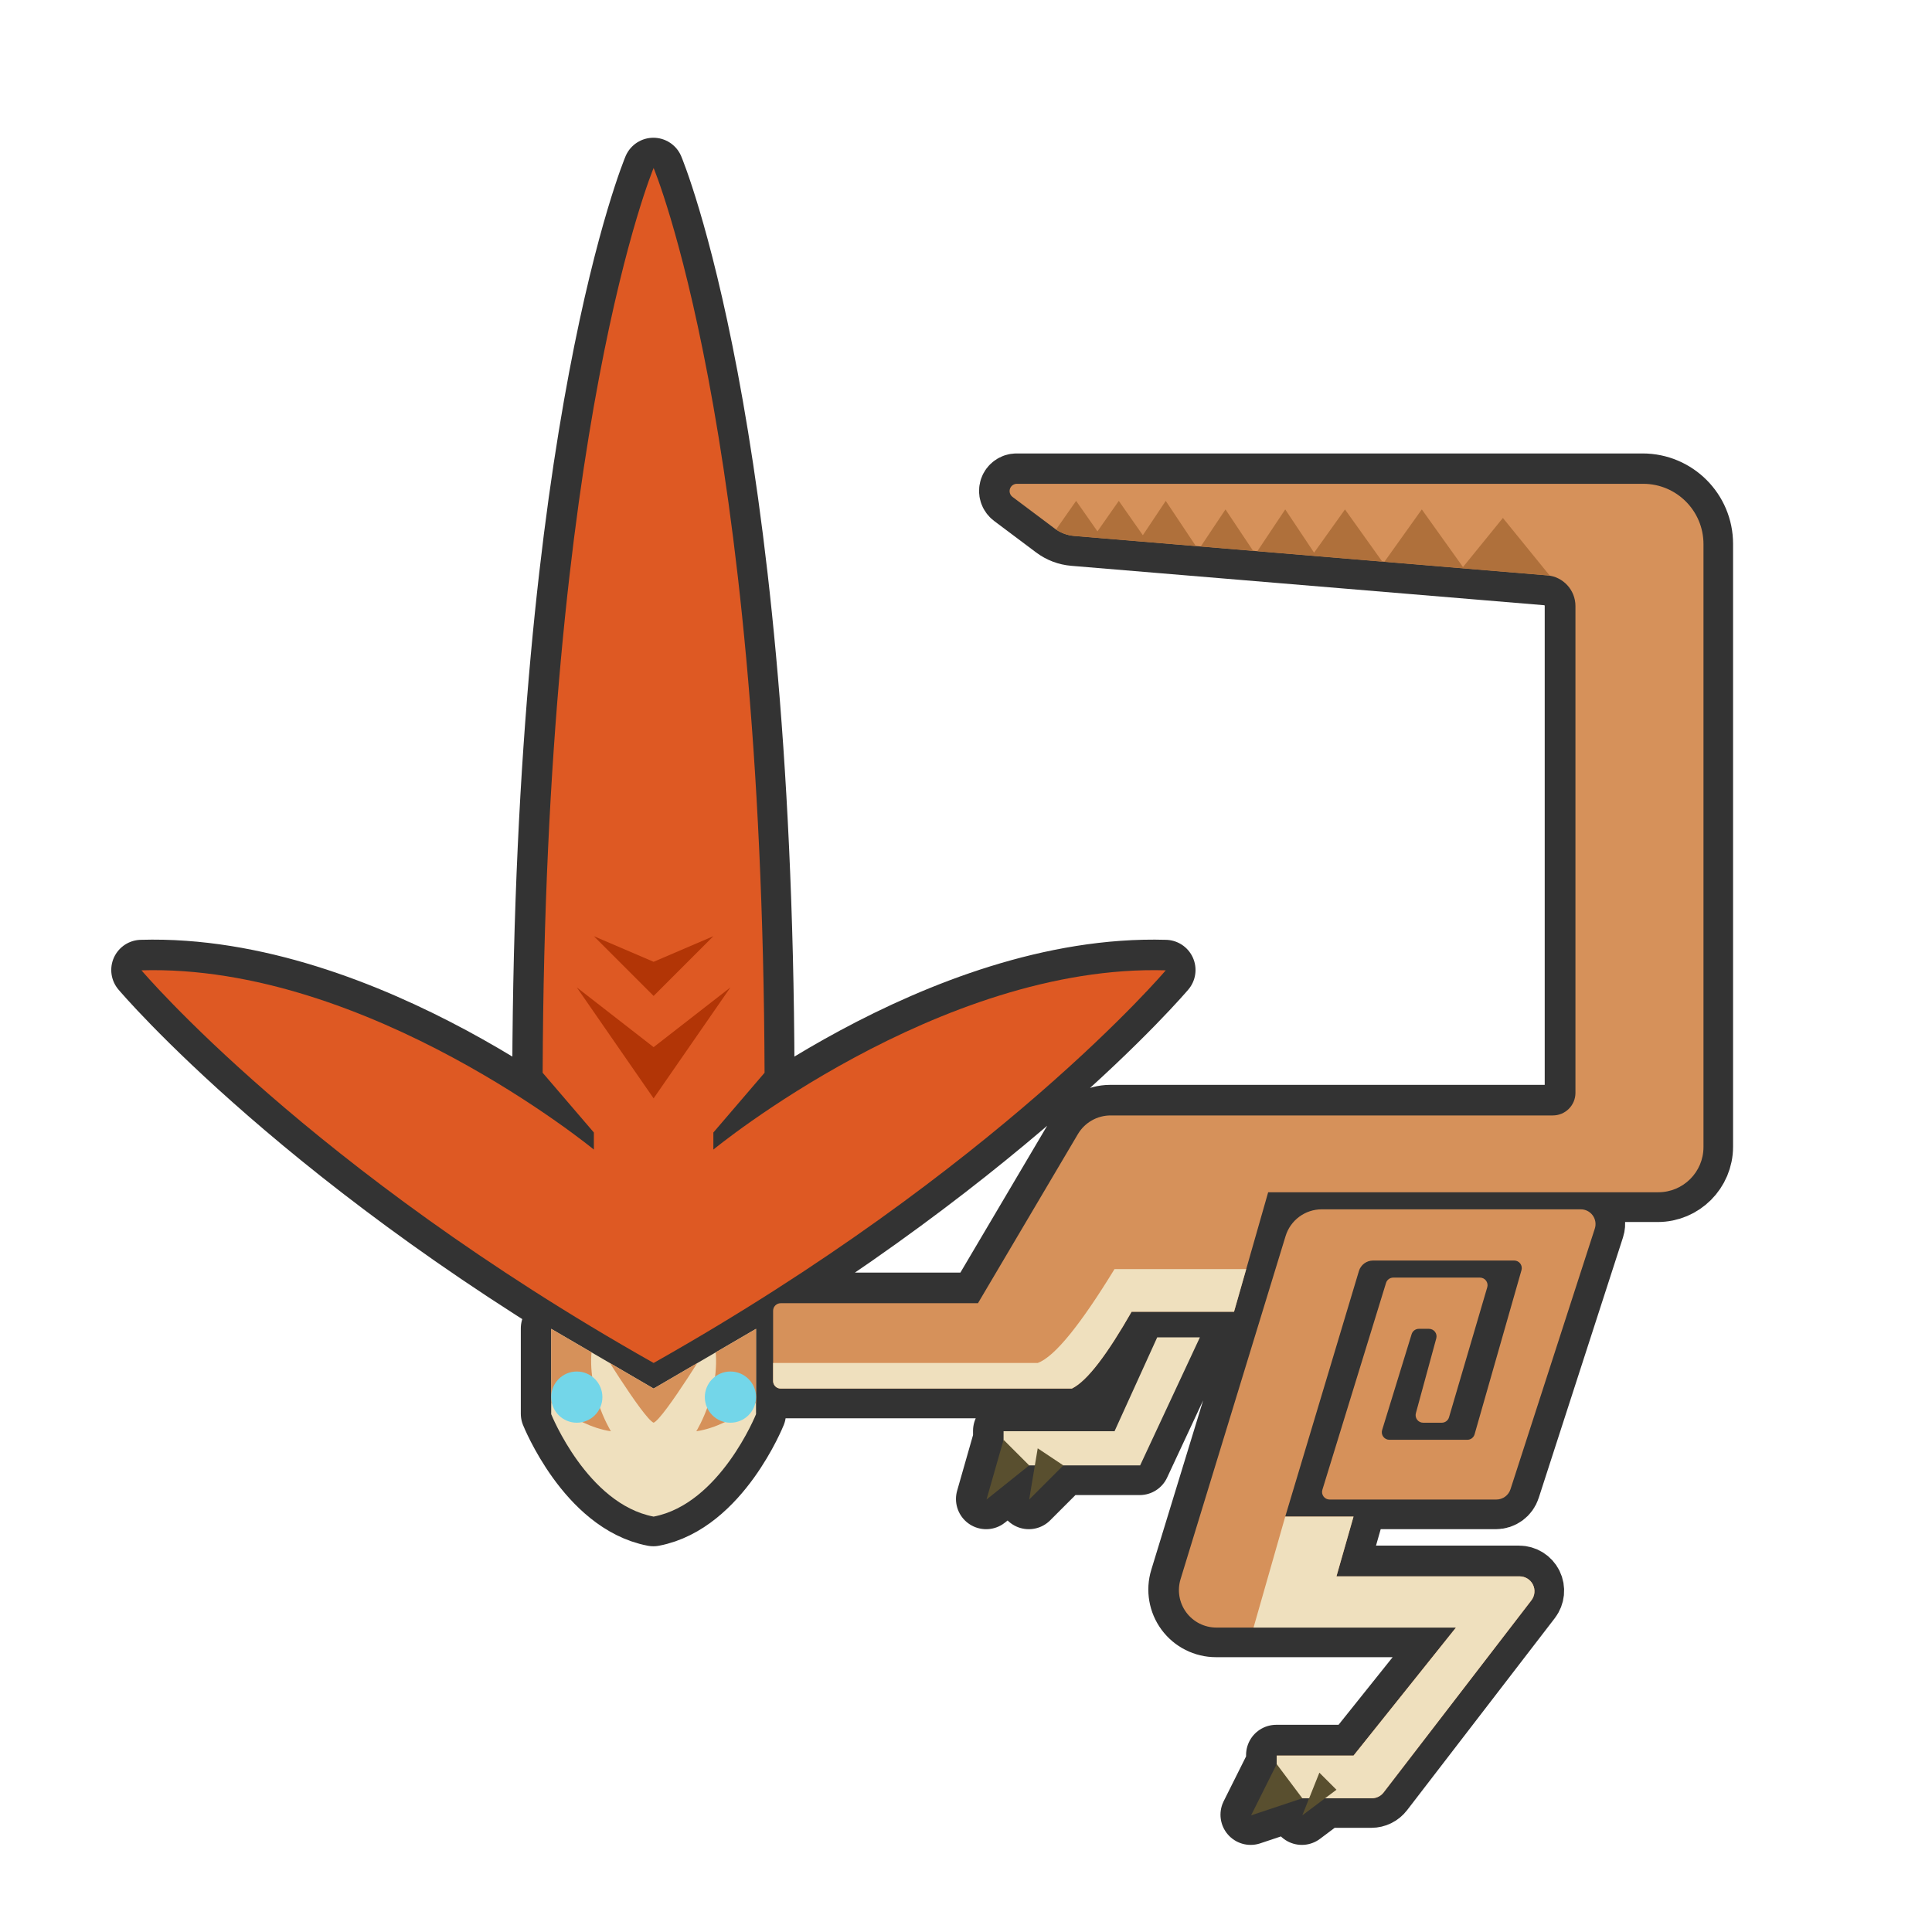 <?xml version="1.0" encoding="UTF-8" standalone="no"?>
<!DOCTYPE svg PUBLIC "-//W3C//DTD SVG 1.1//EN" "http://www.w3.org/Graphics/SVG/1.1/DTD/svg11.dtd">
<svg width="100%" height="100%" viewBox="0 0 256 256" version="1.1" xmlns="http://www.w3.org/2000/svg" xmlns:xlink="http://www.w3.org/1999/xlink" xml:space="preserve" xmlns:serif="http://www.serif.com/" style="fill-rule:evenodd;clip-rule:evenodd;stroke-linecap:round;stroke-linejoin:round;stroke-miterlimit:1.5;">
    <g transform="matrix(1.131,0,0,1.131,-17.445,-18.456)">
        <g transform="matrix(0.884,0,0,0.884,15.427,16.32)">
            <path d="M169.141,232.588L179.319,232.588L192.889,215.626C192.889,215.626 172.166,215.626 161.148,215.626C159.575,215.626 158.095,214.88 157.159,213.615C156.224,212.35 155.943,210.717 156.404,209.212C159.996,197.477 167.516,172.914 170.319,163.756C170.963,161.652 172.906,160.215 175.106,160.215C183.211,160.215 202.359,160.215 209.429,160.215C210.054,160.215 210.64,160.514 211.008,161.019C211.375,161.524 211.479,162.175 211.287,162.769C208.881,170.205 201.935,191.675 200.115,197.301C199.852,198.113 199.095,198.663 198.242,198.663C193.825,198.663 180.458,198.663 176.15,198.663C175.832,198.663 175.534,198.513 175.345,198.258C175.157,198.002 175.1,197.673 175.194,197.369C176.756,192.291 182.44,173.818 183.625,169.968C183.754,169.548 184.142,169.262 184.581,169.262C186.771,169.262 193.255,169.262 196.076,169.262C196.391,169.262 196.688,169.41 196.876,169.663C197.065,169.915 197.124,170.242 197.035,170.544C195.945,174.251 192.812,184.902 191.969,187.768C191.844,188.194 191.453,188.486 191.01,188.486C190.341,188.486 189.345,188.486 188.544,188.486C188.232,188.486 187.938,188.341 187.749,188.093C187.56,187.845 187.497,187.524 187.579,187.223C188.23,184.837 189.632,179.695 190.283,177.31C190.365,177.009 190.302,176.688 190.113,176.44C189.923,176.192 189.63,176.047 189.318,176.047C188.862,176.047 188.367,176.047 187.973,176.047C187.534,176.047 187.147,176.333 187.018,176.753C186.306,179.067 184.035,186.446 183.11,189.454C183.016,189.757 183.072,190.086 183.261,190.342C183.45,190.597 183.748,190.748 184.065,190.748C186.681,190.748 192.351,190.748 194.396,190.748C194.843,190.748 195.235,190.452 195.358,190.022C196.317,186.664 200.334,172.605 201.571,168.275C201.657,167.973 201.597,167.649 201.408,167.398C201.219,167.148 200.924,167 200.61,167C196.805,167 185.868,167 181.905,167C181.041,167 180.28,167.567 180.031,168.394C178.116,174.78 170.272,200.925 170.272,200.925L179.319,200.925L177.057,208.841C177.057,208.841 193.521,208.841 201.321,208.841C202.072,208.841 202.759,209.268 203.091,209.942C203.423,210.617 203.343,211.421 202.885,212.017C197.746,218.697 186.067,233.88 183.305,237.471C182.931,237.957 182.352,238.242 181.738,238.242L175.549,238.242L172.534,240.504L173.439,238.242L172.534,238.242L165.749,240.504L169.141,233.719L169.141,232.588ZM86.591,200.925C95.389,199.247 100.161,187.355 100.161,187.355L100.161,176.047L86.591,183.963L73.021,176.047L73.021,187.355C73.021,187.355 77.793,199.247 86.591,200.925ZM132.955,189.617L147.656,189.617L153.31,177.178L158.964,177.178L151.048,194.14L140.871,194.14L136.347,198.663L137.101,194.14L136.347,194.14L130.693,198.663L132.955,190.748L132.955,189.617ZM103.423,172.654C103.157,172.654 102.903,172.76 102.716,172.947C102.528,173.135 102.423,173.389 102.423,173.654C102.423,175.799 102.423,180.818 102.423,182.963C102.423,183.515 102.87,183.963 103.423,183.963C109.572,183.963 142.002,183.963 142.002,183.963C144.092,182.946 146.808,179.216 149.917,173.785L163.487,173.785L168.011,157.954L219.693,157.954C223.001,157.954 225.683,155.272 225.683,151.964C225.683,135.667 225.683,90.511 225.683,72.083C225.683,67.671 222.107,64.095 217.695,64.095L134.718,64.095C134.303,64.095 133.934,64.361 133.803,64.755C133.672,65.148 133.807,65.582 134.139,65.831C135.926,67.171 138.321,68.968 139.72,70.017C140.472,70.581 141.367,70.921 142.304,70.999C150.564,71.688 192.181,75.156 204.974,76.222C207.092,76.398 208.72,78.169 208.72,80.294C208.72,92.885 208.72,133.415 208.72,144.785C208.72,145.579 208.405,146.339 207.844,146.9C207.284,147.461 206.523,147.776 205.73,147.776C194.897,147.776 157.791,147.776 147.142,147.776C145.358,147.776 143.706,148.719 142.799,150.255C139.08,156.549 129.562,172.654 129.562,172.654L103.423,172.654ZM86.591,180.57C132.252,154.811 154.441,128.552 154.441,128.552C124.442,127.667 94.507,152.3 94.507,152.3L94.507,150.038L101.292,142.122C100.983,56.468 86.591,22.254 86.591,22.254C86.591,22.254 72.199,56.468 71.89,142.122L78.675,150.038L78.675,152.3C78.675,152.3 48.74,127.667 18.741,128.552C18.741,128.552 40.93,154.811 86.591,180.57Z" style="fill:rgb(51,51,51);stroke:rgb(51,51,51);stroke-width:8px;"/>
        </g>
        <path d="M151,173L156,173L149,188L133,188L133,184L146,184L151,173Z" style="fill:rgb(239,224,190);"/>
        <path d="M181.305,181.883C181.232,182.149 181.288,182.433 181.455,182.652C181.622,182.871 181.882,183 182.158,183C182.866,183 183.747,183 184.338,183C184.731,183 185.076,182.742 185.187,182.365C185.932,179.83 188.702,170.412 189.667,167.134C189.745,166.866 189.693,166.578 189.526,166.355C189.359,166.131 189.097,166 188.818,166C186.323,166 180.59,166 178.653,166C178.265,166 177.922,166.253 177.808,166.624C176.76,170.029 171.734,186.365 170.352,190.856C170.27,191.124 170.319,191.415 170.486,191.641C170.653,191.867 170.917,192 171.197,192C175.007,192 186.828,192 190.733,192C191.488,192 192.157,191.513 192.39,190.795C193.999,185.82 200.142,166.834 202.269,160.258C202.439,159.733 202.348,159.158 202.023,158.711C201.698,158.264 201.179,158 200.627,158C194.375,158 177.442,158 170.275,158C168.329,158 166.611,159.271 166.041,161.131C163.562,169.229 156.913,190.951 153.736,201.329C153.329,202.659 153.577,204.103 154.404,205.222C155.231,206.34 156.54,207 157.931,207C167.675,207 186,207 186,207L174,222L165,222L165,227L176.139,227C176.682,227 177.194,226.748 177.525,226.318C179.968,223.142 190.296,209.716 194.839,203.809C195.245,203.282 195.315,202.57 195.022,201.974C194.728,201.378 194.121,201 193.456,201C186.559,201 172,201 172,201L174,194L166,194C166,194 172.936,170.88 174.63,165.233C174.85,164.501 175.523,164 176.287,164C179.791,164 189.463,164 192.828,164C193.105,164 193.367,164.13 193.534,164.352C193.701,164.573 193.754,164.86 193.678,165.127C192.584,168.956 189.032,181.389 188.183,184.359C188.075,184.738 187.728,185 187.333,185C185.525,185 180.51,185 178.197,185C177.917,185 177.653,184.867 177.486,184.641C177.319,184.415 177.27,184.124 177.352,183.856C178.17,181.196 180.178,174.671 180.808,172.624C180.922,172.253 181.265,172 181.653,172C182.001,172 182.439,172 182.842,172C183.118,172 183.378,172.129 183.545,172.348C183.712,172.567 183.768,172.851 183.695,173.117C183.12,175.226 181.88,179.774 181.305,181.883Z" style="fill:rgb(214,145,90);"/>
        <clipPath id="_clip1">
            <path d="M181.305,181.883C181.232,182.149 181.288,182.433 181.455,182.652C181.622,182.871 181.882,183 182.158,183C182.866,183 183.747,183 184.338,183C184.731,183 185.076,182.742 185.187,182.365C185.932,179.83 188.702,170.412 189.667,167.134C189.745,166.866 189.693,166.578 189.526,166.355C189.359,166.131 189.097,166 188.818,166C186.323,166 180.59,166 178.653,166C178.265,166 177.922,166.253 177.808,166.624C176.76,170.029 171.734,186.365 170.352,190.856C170.27,191.124 170.319,191.415 170.486,191.641C170.653,191.867 170.917,192 171.197,192C175.007,192 186.828,192 190.733,192C191.488,192 192.157,191.513 192.39,190.795C193.999,185.82 200.142,166.834 202.269,160.258C202.439,159.733 202.348,159.158 202.023,158.711C201.698,158.264 201.179,158 200.627,158C194.375,158 177.442,158 170.275,158C168.329,158 166.611,159.271 166.041,161.131C163.562,169.229 156.913,190.951 153.736,201.329C153.329,202.659 153.577,204.103 154.404,205.222C155.231,206.34 156.54,207 157.931,207C167.675,207 186,207 186,207L174,222L165,222L165,227L176.139,227C176.682,227 177.194,226.748 177.525,226.318C179.968,223.142 190.296,209.716 194.839,203.809C195.245,203.282 195.315,202.57 195.022,201.974C194.728,201.378 194.121,201 193.456,201C186.559,201 172,201 172,201L174,194L166,194C166,194 172.936,170.88 174.63,165.233C174.85,164.501 175.523,164 176.287,164C179.791,164 189.463,164 192.828,164C193.105,164 193.367,164.13 193.534,164.352C193.701,164.573 193.754,164.86 193.678,165.127C192.584,168.956 189.032,181.389 188.183,184.359C188.075,184.738 187.728,185 187.333,185C185.525,185 180.51,185 178.197,185C177.917,185 177.653,184.867 177.486,184.641C177.319,184.415 177.27,184.124 177.352,183.856C178.17,181.196 180.178,174.671 180.808,172.624C180.922,172.253 181.265,172 181.653,172C182.001,172 182.439,172 182.842,172C183.118,172 183.378,172.129 183.545,172.348C183.712,172.567 183.768,172.851 183.695,173.117C183.12,175.226 181.88,179.774 181.305,181.883Z"/>
        </clipPath>
        <g clip-path="url(#_clip1)">
            <path d="M166,194L162,208L162,228L197,228L197,194L166,194Z" style="fill:rgb(239,224,190);"/>
        </g>
        <path d="M165,223L168,227L162,229L165,223ZM170,224L172,226L168,229L170,224ZM137,186L140,188L136,192L137,186ZM133,185L136,188L131,192L133,185Z" style="fill:rgb(89,79,47);"/>
        <path d="M106.884,169C106.65,169 106.425,169.093 106.259,169.259C106.093,169.425 106,169.65 106,169.884C106,171.781 106,176.219 106,178.116C106,178.604 106.396,179 106.884,179C112.322,179 141,179 141,179C142.849,178.101 145.251,174.802 148,170L160,170L164,156L209.704,156C212.629,156 215,153.629 215,150.704C215,136.292 215,96.36 215,80.064C215,76.163 211.837,73 207.936,73L134.559,73C134.192,73 133.866,73.235 133.75,73.583C133.634,73.932 133.754,74.315 134.047,74.535C135.627,75.72 137.746,77.309 138.983,78.237C139.647,78.736 140.439,79.037 141.267,79.106C148.572,79.714 185.374,82.781 196.687,83.724C198.56,83.88 200,85.445 200,87.325C200,98.459 200,134.3 200,144.355C200,145.057 199.721,145.729 199.225,146.225C198.729,146.721 198.057,147 197.355,147L145.546,147C143.968,147 142.508,147.833 141.705,149.192C138.416,154.757 130,169 130,169L106.884,169Z" style="fill:rgb(214,145,90);"/>
        <clipPath id="_clip2">
            <path d="M106.884,169C106.65,169 106.425,169.093 106.259,169.259C106.093,169.425 106,169.65 106,169.884C106,171.781 106,176.219 106,178.116C106,178.604 106.396,179 106.884,179C112.322,179 141,179 141,179C142.849,178.101 145.251,174.802 148,170L160,170L164,156L209.704,156C212.629,156 215,153.629 215,150.704C215,136.292 215,96.36 215,80.064C215,76.163 211.837,73 207.936,73L134.559,73C134.192,73 133.866,73.235 133.75,73.583C133.634,73.932 133.754,74.315 134.047,74.535C135.627,75.72 137.746,77.309 138.983,78.237C139.647,78.736 140.439,79.037 141.267,79.106C148.572,79.714 185.374,82.781 196.687,83.724C198.56,83.88 200,85.445 200,87.325C200,98.459 200,134.3 200,144.355C200,145.057 199.721,145.729 199.225,146.225C198.729,146.721 198.057,147 197.355,147L145.546,147C143.968,147 142.508,147.833 141.705,149.192C138.416,154.757 130,169 130,169L106.884,169Z"/>
        </clipPath>
        <g clip-path="url(#_clip2)">
            <path d="M106,176L137,176C139.023,175.265 142.101,171.364 146,165L162,165L162,179L106,179L106,176Z" style="fill:rgb(239,224,190);"/>
            <path d="M168.714,82L155,82L155.667,81L148,81L148.667,80L138,80L141.5,75L144,78.571L146.5,75L149.317,79.024L152,75L155.833,80.75L159,76L162.5,81.25L166,76L169.379,81.069L173,76L177.5,82.3L182,76L186.825,82.754L191.5,77L198,85L185,85L186.625,83L168,83L168.714,82Z" style="fill:rgb(175,112,59);"/>
        </g>
        <path d="M92,194C99.78,192.516 104,182 104,182L104,172L92,179L80,172L80,182C80,182 84.22,192.516 92,194Z" style="fill:rgb(239,224,190);"/>
        <clipPath id="_clip3">
            <path d="M92,194C99.78,192.516 104,182 104,182L104,172L92,179L80,172L80,182C80,182 84.22,192.516 92,194Z"/>
        </clipPath>
        <g clip-path="url(#_clip3)">
            <path d="M106,170L78,170L78,179C78,179 82.475,183.354 87,184C87,184 83.653,178.646 85,173C85,173 90.763,182.48 92,183C93.237,182.48 99,173 99,173C100.347,178.646 97,184 97,184C101.525,183.354 106,179 106,179L106,170Z" style="fill:rgb(214,145,90);"/>
            <path d="M83,177C84.656,177 86,178.344 86,180C86,181.656 84.656,183 83,183C81.344,183 80,181.656 80,180C80,178.344 81.344,177 83,177ZM101,177C102.656,177 104,178.344 104,180C104,181.656 102.656,183 101,183C99.344,183 98,181.656 98,180C98,178.344 99.344,177 101,177Z" style="fill:rgb(115,214,233);"/>
        </g>
        <path d="M92,176C132.378,153.221 152,130 152,130C125.472,129.217 99,151 99,151L99,149L105,142C104.727,66.255 92,36 92,36C92,36 79.273,66.255 79,142L85,149L85,151C85,151 58.528,129.217 32,130C32,130 51.622,153.221 92,176Z" style="fill:rgb(222,89,35);"/>
        <clipPath id="_clip4">
            <path d="M92,176C132.378,153.221 152,130 152,130C125.472,129.217 99,151 99,151L99,149L105,142C104.727,66.255 92,36 92,36C92,36 79.273,66.255 79,142L85,149L85,151C85,151 58.528,129.217 32,130C32,130 51.622,153.221 92,176Z"/>
        </clipPath>
        <g clip-path="url(#_clip4)">
            <path d="M92,145L101,132L92,139L83,132L92,145ZM92,133L99,126L92,129L85,126L92,133Z" style="fill:rgb(178,53,6);"/>
        </g>
    </g>
</svg>
